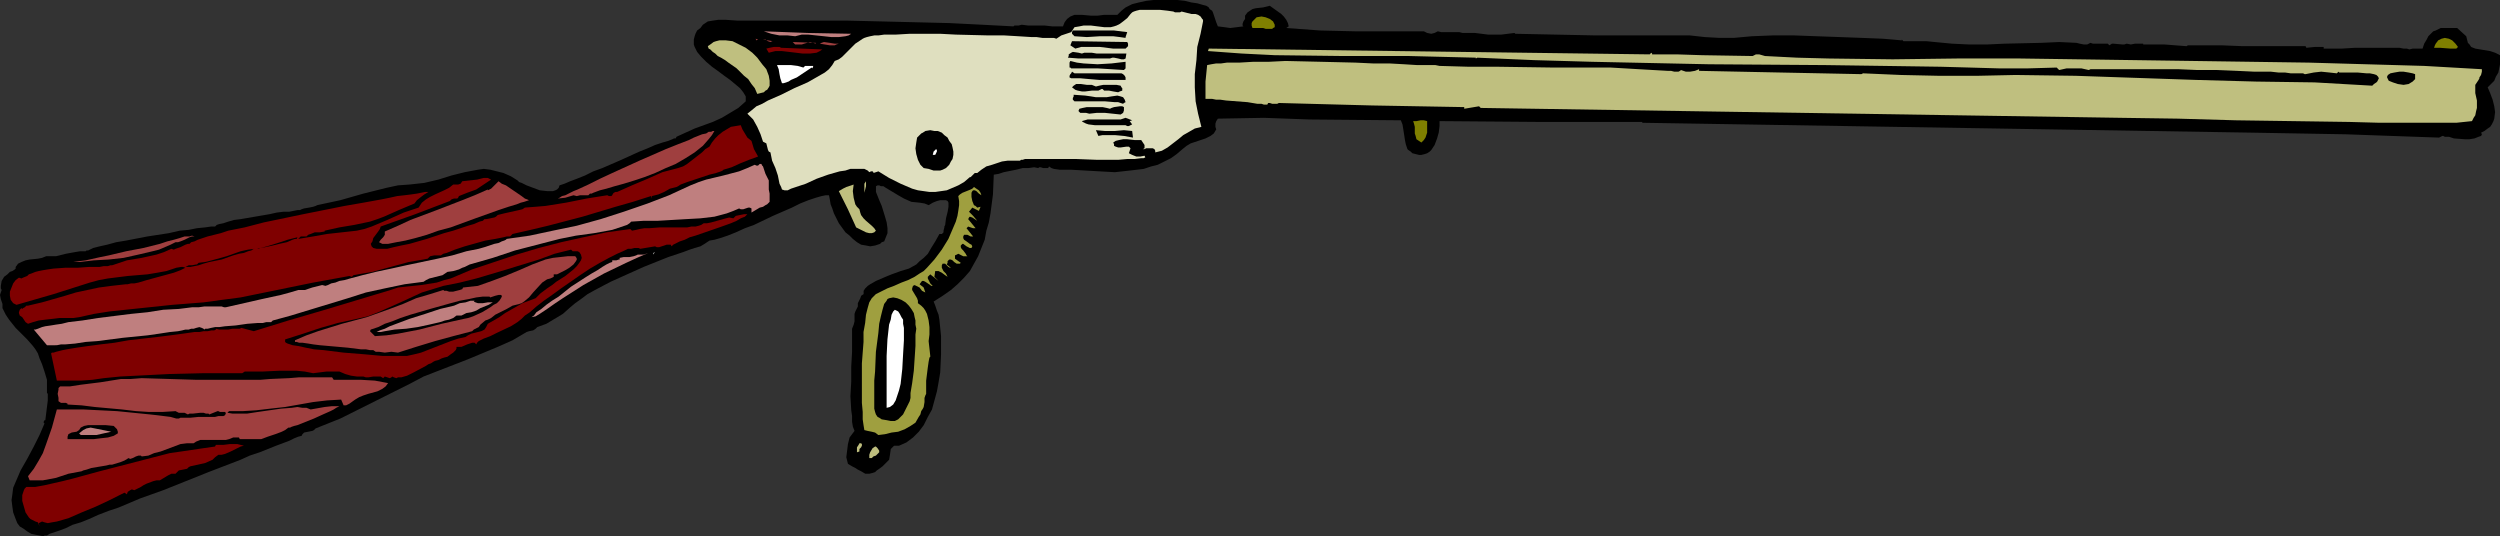 <?xml version="1.0" encoding="UTF-8" standalone="no"?>
<svg
   version="1.0"
   width="129.724mm"
   height="27.83mm"
   id="svg52"
   sodipodi:docname="Rifle 12.wmf"
   xmlns:inkscape="http://www.inkscape.org/namespaces/inkscape"
   xmlns:sodipodi="http://sodipodi.sourceforge.net/DTD/sodipodi-0.dtd"
   xmlns="http://www.w3.org/2000/svg"
   xmlns:svg="http://www.w3.org/2000/svg">
  <rect width="100%" height="100%" fill="#333333" stroke="none"/>
  <sodipodi:namedview
     id="namedview52"
     pagecolor="#ffffff"
     bordercolor="#000000"
     borderopacity="0.25"
     inkscape:showpageshadow="2"
     inkscape:pageopacity="0.0"
     inkscape:pagecheckerboard="0"
     inkscape:deskcolor="#d1d1d1"
     inkscape:document-units="mm" />
  <defs
     id="defs1">
    <pattern
       id="WMFhbasepattern"
       patternUnits="userSpaceOnUse"
       width="6"
       height="6"
       x="0"
       y="0" />
  </defs>
  <path
     style="fill:#000000;fill-opacity:1;fill-rule:evenodd;stroke:none"
     d="m 237.229,1.777 0.485,0.323 0.162,0.323 0.323,0.969 0.323,0.969 0.323,0.808 1.293,0.162 1.131,0.162 1.293,-0.162 1.293,-0.162 -0.162,-0.162 V 4.686 l 0.162,-0.485 0.323,-0.485 V 3.07 l 0.485,-0.646 0.485,-0.323 0.485,-0.323 0.646,-0.162 1.454,-0.162 1.293,-0.323 1.131,0.808 1.131,0.808 0.485,0.485 0.485,0.646 0.323,0.646 0.162,0.646 -0.485,0.323 6.626,0.485 6.787,0.162 h 13.574 l 0.323,0.162 0.323,0.162 0.808,0.162 0.646,-0.162 0.646,-0.323 0.646,0.162 h 0.646 1.131 1.293 0.485 l 0.646,0.162 h 2.424 l 2.586,0.323 h 2.586 l 1.293,-0.162 1.293,-0.162 0.162,0.162 7.918,0.162 7.918,0.162 h 7.757 7.918 2.747 l 2.909,0.323 2.909,0.162 h 2.747 l 1.778,-0.162 1.778,-0.162 4.04,-0.162 h 4.363 l 4.363,0.162 4.525,0.162 4.363,0.162 4.04,0.162 1.939,0.162 1.778,0.162 V 7.756 l 0.323,0.323 h 1.454 3.07 l 1.616,0.162 3.394,0.323 3.394,0.162 h 3.394 l 3.555,-0.162 7.11,-0.162 3.555,-0.162 3.394,0.162 0.646,0.162 0.808,0.162 h 0.646 l 0.323,-0.162 0.323,-0.162 0.485,0.162 h 0.485 0.97 0.97 0.485 l 0.323,0.323 0.485,-0.323 h 0.323 l 1.778,0.162 h 0.323 l 0.485,-0.162 0.808,0.162 0.808,-0.162 h 0.808 0.808 v 0.162 h 2.101 2.101 l 4.202,0.323 h 0.162 l 0.162,-0.162 h 6.626 l 4.04,0.162 h 4.04 1.939 3.394 1.293 1.778 l 0.162,0.323 1.616,-0.162 h 1.778 V 9.533 h 1.454 0.97 1.131 l 2.586,-0.162 h 2.747 5.01 0.97 l 0.808,0.162 h 0.646 l 0.485,0.162 0.646,-0.162 h 1.939 l 0.323,-0.969 0.485,-0.808 0.323,-0.646 0.485,-0.485 0.485,-0.485 0.485,-0.162 0.97,-0.485 h 0.97 0.97 0.808 0.485 l 1.778,1.616 0.162,0.646 0.162,0.646 0.323,0.323 0.323,0.485 0.808,0.323 0.97,0.162 1.939,0.323 0.97,0.323 0.97,0.485 v 0.808 0.969 l -0.162,0.808 -0.162,0.808 -0.485,0.808 -0.323,0.808 -0.646,0.646 -0.646,0.646 0.485,1.131 0.485,1.293 0.323,1.293 0.162,1.131 -0.162,1.293 -0.162,0.485 -0.323,0.646 -0.323,0.485 -0.485,0.323 -0.646,0.485 -0.646,0.323 0.162,0.323 -0.162,0.323 -0.485,0.162 -0.808,0.323 -0.97,0.162 h -0.97 l -2.101,-0.162 -0.97,-0.323 h -0.808 l -0.323,-0.162 h -0.162 l -0.646,0.323 -9.211,-0.323 -9.05,-0.323 -9.211,-0.162 -9.211,-0.162 -59.792,-0.969 -59.792,-0.969 v -0.162 h -19.877 l -19.877,-0.162 v 0.969 l -0.162,1.293 -0.323,1.131 -0.485,1.293 -0.646,0.969 -0.323,0.323 -0.485,0.323 -0.485,0.162 -0.646,0.162 h -0.485 l -0.646,-0.162 -0.646,-0.162 -0.323,-0.323 -0.485,-0.323 -0.162,-0.162 -0.323,-0.969 -0.162,-0.808 -0.323,-2.1 -0.162,-0.969 -0.323,-0.808 -17.938,-0.162 -8.888,-0.323 -9.05,0.162 -0.323,0.485 -0.162,0.485 v 0.646 l 0.162,0.485 -0.485,0.808 -0.646,0.485 -0.97,0.485 -0.97,0.323 -1.939,0.646 -0.808,0.485 -0.808,0.646 -1.131,0.969 -1.131,0.808 -1.293,0.646 -1.293,0.646 -1.293,0.323 -1.454,0.485 -2.747,0.323 -2.909,0.323 -2.909,-0.162 -5.656,-0.323 h -1.131 -1.131 l -1.131,-0.162 -0.485,-0.162 -0.485,-0.323 -0.162,0.323 h -0.323 -0.646 l -0.485,-0.162 h -0.323 l -0.162,0.162 -0.808,-0.162 -1.131,0.162 h -1.131 l -1.293,0.323 -2.424,0.485 -0.97,0.323 -0.97,0.162 -0.162,3.878 -0.485,3.716 -0.323,1.777 -0.485,1.616 -0.323,1.777 -0.646,1.616 -0.646,1.616 -0.808,1.454 -0.808,1.454 -1.131,1.293 -1.293,1.293 -1.293,1.131 -1.616,1.131 -1.778,1.131 0.323,0.808 0.323,0.969 0.323,0.808 0.162,0.969 0.162,1.616 0.162,1.616 v 1.777 1.777 l -0.162,3.555 -0.323,1.939 -0.323,1.777 -0.485,1.777 -0.485,1.777 -0.808,1.454 -0.808,1.616 -0.97,1.293 -1.131,1.131 -1.293,0.969 -1.454,0.646 h -0.646 -0.323 l -0.323,0.323 -0.323,0.323 -0.162,1.131 -0.162,0.969 -0.646,0.646 -0.646,0.646 -0.646,0.485 -0.485,0.323 -0.323,0.323 -0.485,0.162 -0.646,0.162 h -0.808 l -0.808,-0.485 -0.646,-0.323 -0.485,-0.323 -0.646,-0.323 -0.808,-0.485 -0.162,-0.646 -0.162,-0.646 0.162,-1.293 0.162,-1.293 0.323,-1.293 0.97,-1.293 -0.323,-0.808 -0.162,-0.969 v -1.131 l -0.162,-1.131 -0.162,-2.747 0.162,-2.908 v -2.908 l 0.162,-2.908 v -1.293 -1.293 -0.969 -0.969 l 0.323,-0.808 0.162,-0.646 v -1.454 l 0.162,-0.485 0.485,-0.969 v -0.646 l 0.485,-0.969 0.162,-0.485 0.485,-0.323 v -0.323 -0.323 l 0.323,-0.485 0.485,-0.485 0.485,-0.323 1.131,-0.646 1.131,-0.485 1.131,-0.485 0.808,-0.323 1.778,-0.646 1.616,-0.485 1.454,-0.808 0.646,-0.646 0.808,-0.646 0.808,-0.808 0.646,-1.131 0.808,-1.293 0.808,-1.454 h 0.485 l 0.162,-0.162 0.162,-0.162 v -0.323 l 0.162,-0.646 v -0.162 l 0.162,-0.323 0.162,-1.293 0.323,-1.293 0.162,-0.969 v -0.808 l -0.162,-0.323 -0.323,-0.162 h -0.162 -0.485 -0.485 l -0.646,0.162 -0.808,0.323 -0.808,0.485 -0.808,-0.323 -0.97,-0.162 -1.616,-0.162 -1.454,-0.646 -1.131,-0.646 -2.424,-1.454 -0.485,-0.323 h -0.485 l -0.323,-0.162 h -0.323 l -0.323,0.162 v 0.485 0.646 l 0.323,0.808 0.323,0.808 0.485,1.131 0.646,2.1 0.323,1.131 0.162,1.131 v 0.969 l -0.323,0.808 -0.323,0.808 -0.485,0.162 -0.323,0.323 -0.97,0.323 -0.97,0.162 -0.808,-0.162 -0.97,-0.162 -0.808,-0.485 -0.808,-0.646 -0.646,-0.646 -0.808,-0.646 -1.293,-1.777 -0.97,-1.939 -0.323,-0.969 -0.323,-0.808 -0.162,-0.969 -0.162,-0.808 h -0.323 -0.323 l -0.808,0.162 -1.131,0.323 -1.454,0.485 -1.616,0.646 -1.616,0.808 -3.717,1.616 -3.717,1.777 -1.778,0.646 -1.778,0.808 -1.616,0.646 -1.454,0.485 -1.131,0.323 -0.97,0.162 -0.97,0.646 -0.808,0.485 -1.131,0.323 -0.97,0.323 -1.293,0.485 -1.454,0.485 -1.454,0.485 -1.616,0.646 -3.232,1.293 -3.232,1.454 -3.232,1.454 -3.07,1.616 -1.454,0.808 -1.293,0.969 -1.131,0.808 -0.97,0.808 -1.454,1.293 -1.616,0.969 -1.616,0.969 -1.778,0.646 -0.162,0.162 -0.162,0.162 -0.485,0.323 -0.808,0.162 -0.485,0.162 -2.747,1.616 -2.909,1.293 -5.818,2.424 -5.818,2.262 -2.909,1.131 -2.747,1.454 -4.525,2.262 -4.525,2.262 -4.525,2.262 -2.424,0.969 -2.424,0.969 -0.323,0.323 -0.323,0.162 -0.808,0.162 -0.808,0.162 -0.323,0.323 -0.162,0.323 -0.646,0.162 -0.808,0.323 -0.97,0.485 -1.293,0.485 -1.293,0.485 -1.616,0.646 -1.616,0.646 -1.939,0.646 -1.778,0.808 -2.101,0.808 -4.202,1.616 -8.888,3.555 -4.525,1.616 -4.202,1.777 -1.939,0.646 -2.101,0.808 -1.778,0.808 -1.616,0.646 -1.616,0.485 -1.293,0.646 -1.293,0.485 -0.97,0.323 -0.97,0.323 -0.485,0.323 H 8.726 L 8.565,105.185 7.757,105.023 6.949,104.862 6.141,104.7 5.333,104.216 4.686,103.731 3.878,103.246 3.394,102.6 3.07,101.792 2.586,100.499 2.424,99.368 2.262,98.076 2.424,96.945 2.586,95.652 3.07,94.521 4.04,92.259 5.333,89.997 6.626,87.573 7.757,85.311 8.726,83.049 8.565,82.888 V 82.726 L 8.726,82.403 H 8.888 L 9.05,81.11 9.211,79.818 9.373,78.525 V 77.233 L 9.211,77.071 V 76.748 75.94 75.132 74.486 L 8.726,72.87 8.242,71.416 7.757,70.285 7.434,69.315 6.949,68.508 6.464,67.861 5.333,66.569 4.202,65.438 3.07,64.307 2.424,63.499 1.778,62.691 1.131,61.721 0.485,60.429 V 60.106 59.621 L 0.162,58.652 0,57.844 0.162,57.359 0.323,56.874 0.162,56.551 V 56.066 L 0.323,55.097 0.808,54.289 1.454,53.804 1.616,53.643 1.939,53.32 2.424,53.158 2.909,52.835 3.07,52.673 V 52.35 L 3.555,51.704 4.202,51.381 5.01,51.058 5.818,50.896 7.434,50.734 8.242,50.573 9.05,50.25 h 0.97 0.97 l 1.939,-0.485 1.778,-0.323 0.97,-0.162 h 1.131 l 0.162,-0.162 h 0.323 l 0.97,-0.485 1.293,-0.323 1.454,-0.323 1.778,-0.485 1.939,-0.323 4.202,-0.808 4.202,-0.646 2.101,-0.485 1.778,-0.162 1.616,-0.323 1.616,-0.162 1.131,-0.162 h 0.485 0.323 l 0.323,-0.323 0.485,-0.162 0.808,-0.162 0.97,-0.323 1.131,-0.323 1.293,-0.162 5.656,-0.969 1.454,-0.323 1.293,-0.162 h 1.131 l 0.808,-0.162 0.808,-0.162 h 0.485 l 0.323,-0.162 0.485,-0.162 0.97,-0.162 0.808,-0.162 0.485,-0.162 0.323,-0.162 2.262,-0.485 2.262,-0.485 4.525,-1.293 4.525,-1.131 2.262,-0.485 2.262,-0.162 1.454,-0.162 1.454,-0.162 2.747,-0.646 2.586,-0.808 2.586,-0.646 2.586,-0.485 1.131,-0.162 1.293,0.162 1.293,0.323 1.293,0.323 1.454,0.646 1.293,0.808 0.323,0.323 0.485,0.162 0.97,0.485 1.293,0.485 1.293,0.485 1.454,0.162 h 0.485 0.646 l 0.485,-0.162 0.323,-0.162 0.323,-0.323 0.162,-0.485 0.97,-0.323 1.131,-0.485 1.293,-0.485 1.616,-0.646 1.616,-0.808 1.778,-0.646 3.717,-1.616 3.555,-1.616 1.616,-0.646 1.454,-0.646 1.454,-0.485 1.131,-0.323 0.808,-0.323 0.323,-0.162 h 0.323 l 0.162,-0.323 1.778,-0.808 1.778,-0.808 1.778,-0.646 1.778,-0.646 1.778,-0.808 1.616,-0.969 1.616,-0.969 1.454,-1.293 V 19.389 18.904 l -0.485,-0.808 -0.646,-0.808 -0.97,-0.808 -0.97,-0.808 -1.131,-0.808 -1.293,-0.969 -1.131,-0.808 -1.131,-0.969 -0.97,-0.969 -0.808,-0.969 -0.485,-0.969 -0.162,-0.485 V 8.24 7.756 l 0.162,-0.646 0.162,-0.485 0.323,-0.646 0.646,-0.485 0.485,-0.646 0.97,-0.646 0.97,-0.162 1.131,-0.162 h 1.293 l 2.424,0.162 h 1.131 0.97 6.302 13.09 l 6.787,0.162 6.626,0.162 6.626,0.162 6.464,0.323 6.141,0.323 0.162,-0.162 h 0.323 0.485 l 0.646,-0.162 1.293,0.162 h 3.232 l 1.454,0.162 h 0.646 0.646 0.808 l 0.323,-0.808 0.485,-0.646 0.646,-0.485 0.808,-0.323 h 0.646 0.808 l 1.778,0.162 h 1.293 l 1.293,-0.162 h 1.293 1.293 l 0.808,-0.808 0.808,-0.646 1.293,-0.646 1.293,-0.323 1.454,-0.323 L 226.24,0 h 3.07 1.616 l 1.454,0.162 1.293,0.323 1.131,0.162 1.131,0.323 0.646,0.162 0.485,0.323 z"
     id="path1" />
  <path
     style="fill:#dfdfbf;fill-opacity:1;fill-rule:evenodd;stroke:none"
     d="m 230.765,2.424 h 0.646 l 0.323,-0.162 1.939,0.485 h 0.485 0.323 l 0.485,0.162 0.485,0.323 0.323,0.485 0.162,0.162 v 0.323 l -0.485,2.424 -0.646,2.585 -0.162,2.585 -0.323,2.747 v 2.585 l 0.162,2.747 0.485,2.424 0.646,2.585 -1.293,0.323 -1.131,0.646 -1.131,0.646 -0.97,0.808 -2.101,1.616 -1.131,0.646 -1.293,0.323 v -0.323 l -0.162,-0.323 -0.323,-0.162 h -0.323 -0.97 l -0.323,0.162 h -0.323 l 0.323,-0.162 v -0.162 -0.485 l -0.323,-0.485 -0.323,-0.485 h -0.485 -0.808 l -1.454,-0.162 h -0.808 l -0.808,0.162 -0.646,0.162 -0.485,0.323 0.162,0.323 v 0.323 l 0.323,0.162 0.485,0.162 h 0.485 l 1.131,-0.162 h 0.485 l 0.323,0.323 -0.323,0.969 0.646,0.323 0.808,0.323 h 0.808 l 0.808,-0.162 0.162,0.323 -0.323,0.162 h -0.485 l -1.293,0.162 h -1.454 l -1.778,0.162 h -4.04 l -4.202,-0.162 h -4.04 -4.848 -1.131 l -0.485,0.162 h -0.323 l -0.162,0.162 h -0.162 -2.262 l -1.131,0.162 -0.97,0.323 -0.97,0.323 -1.131,0.323 -0.97,0.646 -0.808,0.646 h -0.162 -0.323 l -0.646,0.646 -0.162,0.162 h -0.162 l -1.131,0.969 -1.131,0.646 -1.131,0.485 -1.131,0.485 -1.131,0.162 -1.131,0.162 h -1.131 l -1.131,-0.162 -1.131,-0.162 -1.131,-0.323 -2.262,-0.969 -2.262,-1.131 -2.101,-1.293 -0.97,0.323 v -0.162 l -0.162,-0.162 h -0.323 l -0.323,0.162 -0.162,-0.162 -0.162,-0.162 -0.646,-0.323 h -0.808 -0.97 -0.97 l -0.97,0.323 -1.131,0.162 -2.262,0.646 -2.262,0.808 -2.101,0.969 -1.939,0.646 -0.97,0.323 -0.646,0.323 h -0.323 -0.323 l -0.485,-0.162 -0.162,-0.485 -0.323,-0.646 -0.162,-0.808 -0.162,-0.808 -0.485,-1.454 -0.646,-1.454 -0.323,-1.616 -0.323,-0.162 -0.162,-0.323 -0.162,-0.646 -0.162,-0.646 -0.323,-0.162 -0.323,-0.162 -0.485,-1.454 -0.646,-1.454 -0.808,-1.454 -0.485,-0.485 -0.646,-0.646 0.808,-0.646 0.97,-0.808 1.131,-0.485 1.131,-0.646 2.586,-1.131 1.293,-0.646 1.293,-0.646 2.586,-1.131 1.131,-0.646 1.131,-0.646 1.131,-0.646 0.808,-0.646 0.646,-0.808 0.485,-0.808 0.808,-0.323 0.646,-0.485 1.293,-1.293 1.293,-1.293 1.454,-0.969 0.323,-0.162 0.485,-0.162 0.646,-0.162 0.808,-0.162 h 0.808 l 1.131,-0.162 h 0.97 1.293 l 2.747,-0.162 h 5.979 l 3.07,0.162 6.464,0.162 h 3.07 l 2.747,0.162 2.586,0.162 h 0.97 l 1.131,0.162 h 0.808 0.808 0.646 l 0.485,0.162 0.485,-0.323 0.485,-0.323 0.97,-0.323 0.97,-0.323 0.323,-0.485 0.323,-0.485 0.97,-0.162 0.808,-0.162 h 1.454 l 1.293,0.162 1.293,0.162 h 1.293 l 0.646,-0.162 0.485,-0.162 0.646,-0.323 0.646,-0.485 0.808,-0.646 0.646,-0.808 0.323,-0.323 0.323,-0.162 0.485,-0.162 0.646,-0.162 h 1.293 1.454 1.293 l 1.454,0.162 1.131,0.162 0.323,0.162 z"
     id="path2" />
  <path
     style="fill:#7f7f00;fill-opacity:1;fill-rule:evenodd;stroke:none"
     d="m 245.632,5.494 -0.162,-0.485 V 4.524 l 0.162,-0.323 0.323,-0.323 0.485,-0.485 0.97,-0.162 0.808,0.162 0.808,0.323 0.646,0.485 0.162,0.323 0.162,0.323 v 0.485 l -0.323,0.162 -0.162,0.162 h -0.485 -0.808 l -0.485,-0.162 h -0.323 z"
     id="path3" />
  <path
     style="fill:#000000;fill-opacity:1;fill-rule:evenodd;stroke:none"
     d="m 221.069,6.301 -0.323,0.969 v 0.162 l -1.131,-0.162 -1.293,-0.162 h -2.586 l -2.586,0.162 -2.424,-0.162 -0.162,-0.162 -0.323,-0.323 V 6.301 l 0.162,-0.323 h 2.747 5.333 l 1.293,0.162 z"
     id="path4" />
  <path
     style="fill:#bf7f7f;fill-opacity:1;fill-rule:evenodd;stroke:none"
     d="m 166.933,6.625 -0.485,0.323 -0.646,0.162 -1.293,0.162 h -1.454 l -1.454,-0.162 -3.07,-0.323 h -1.293 l -1.293,0.323 -1.454,-0.162 h -1.616 l -1.616,-0.323 -1.454,-0.485 8.565,0.323 z"
     id="path5" />
  <path
     style="fill:#7f7f00;fill-opacity:1;fill-rule:evenodd;stroke:none"
     d="m 482.052,9.21 -0.323,0.323 h -1.131 l -2.101,-0.162 h -1.131 l 0.162,-0.485 0.162,-0.323 0.485,-0.646 0.646,-0.323 0.646,-0.162 0.808,0.162 0.646,0.323 0.646,0.646 z"
     id="path6" />
  <path
     style="fill:#9f3f3f;fill-opacity:1;fill-rule:evenodd;stroke:none"
     d="m 148.349,7.917 -0.162,-0.323 0.485,0.162 z"
     id="path7" />
  <path
     style="fill:#bfbf7f;fill-opacity:1;fill-rule:evenodd;stroke:none"
     d="m 148.51,18.419 -0.485,-1.131 -0.646,-0.808 -0.646,-0.969 -0.808,-0.646 -1.454,-1.454 -1.616,-1.131 -0.646,-0.485 -0.808,-0.485 -0.646,-0.323 -0.485,-0.485 -0.485,-0.323 -0.485,-0.485 -0.323,-0.162 -0.162,-0.485 0.485,-0.323 0.646,-0.485 0.485,-0.162 0.646,-0.162 h 1.293 l 1.293,0.162 1.293,0.646 1.293,0.646 1.293,0.969 0.97,0.969 0.97,1.293 0.808,0.969 0.485,1.293 0.162,0.969 v 0.485 0.485 l -0.162,0.323 -0.323,0.485 -0.323,0.162 -0.323,0.323 -0.646,0.162 z"
     id="path8" />
  <path
     style="fill:#9f3f3f;fill-opacity:1;fill-rule:evenodd;stroke:none"
     d="m 151.581,8.079 h -0.162 l -0.323,0.162 -0.485,-0.162 -0.485,-0.323 h -0.485 z"
     id="path9" />
  <path
     style="fill:#000000;fill-opacity:1;fill-rule:evenodd;stroke:none"
     d="m 221.069,8.24 0.162,0.323 v 0.485 l -0.485,0.485 h -2.424 l -2.586,-0.323 h -2.424 -1.293 l -1.131,0.323 -0.485,-0.323 -0.485,-0.323 0.323,-0.808 z"
     id="path10" />
  <path
     style="fill:#9f3f3f;fill-opacity:1;fill-rule:evenodd;stroke:none"
     d="m 159.984,8.563 -0.485,-0.162 -0.646,-0.162 -1.131,0.323 -0.485,0.162 h -0.646 -0.646 l -0.485,-0.485 4.525,0.162 z"
     id="path11" />
  <path
     style="fill:#9f3f3f;fill-opacity:1;fill-rule:evenodd;stroke:none"
     d="m 164.509,8.563 -0.485,0.162 -0.323,0.162 h -0.97 l -0.97,-0.162 -0.97,-0.162 0.323,-0.162 0.485,-0.162 1.131,0.162 0.97,0.162 z"
     id="path12" />
  <path
     style="fill:#7f0000;fill-opacity:1;fill-rule:evenodd;stroke:none"
     d="m 161.277,9.694 -0.485,0.323 -0.646,0.323 -1.293,0.162 h -1.454 l -1.293,-0.162 -2.747,-0.323 h -1.293 l -1.293,0.323 -0.485,-0.808 0.646,-0.162 0.808,-0.162 h 0.808 0.323 l 0.323,0.162 z"
     id="path13" />
  <path
     style="fill:#bfbf7f;fill-opacity:1;fill-rule:evenodd;stroke:none"
     d="m 323.523,10.664 0.162,-0.162 0.162,-0.162 0.162,0.162 v 0.162 h 4.848 l 5.01,0.162 9.858,0.162 0.323,-0.162 0.323,-0.162 h 0.646 l 1.131,0.323 6.302,0.323 6.141,0.162 12.605,0.162 12.605,-0.162 h 12.443 l 22.624,0.323 22.624,0.323 11.312,0.162 11.312,0.323 11.312,0.323 11.312,0.646 v 0.485 l -0.162,0.646 -0.323,0.485 v 0.162 l -0.162,0.323 -0.323,0.485 -0.323,0.485 v 0.808 0.808 l 0.323,1.454 v 1.454 l -0.162,0.646 -0.162,0.808 -0.323,0.485 -0.323,0.646 -3.07,0.323 h -2.909 -6.141 -5.979 l -5.979,-0.162 -22.301,-0.323 -11.312,-0.323 -11.15,-0.162 -125.563,-1.939 -0.323,-0.323 -2.909,0.485 v -0.323 l -9.05,-0.162 -9.05,-0.162 -18.261,-0.485 -0.323,0.162 h -0.323 -0.646 l -0.485,-0.162 h -0.323 l -0.162,0.323 h -0.323 -0.323 l -0.485,-0.162 h -0.808 l -0.97,-0.162 -0.97,-0.162 -2.101,-0.162 -2.101,-0.162 -1.131,-0.162 h -0.808 l -0.808,-0.162 h -0.646 -0.485 -0.162 V 15.996 l 0.323,-3.231 0.808,-0.162 0.97,-0.162 h 0.97 l 1.131,-0.162 h 2.424 l 2.747,-0.162 h 3.07 l 3.232,-0.162 6.949,0.162 6.787,0.162 3.394,0.162 h 3.232 l 2.909,0.162 2.586,0.162 h 2.424 1.131 l 0.808,0.162 5.656,0.162 h 5.656 l 11.15,0.162 h 11.15 l 5.494,0.323 5.656,0.323 h 0.646 l 0.646,0.162 h 0.808 l 0.323,-0.162 0.162,-0.162 0.97,0.323 h 0.808 l 0.97,-0.162 0.808,-0.323 v 0.323 l 7.918,0.162 7.918,0.162 8.08,0.162 7.918,0.162 0.323,-0.162 3.717,0.162 3.717,0.162 7.434,0.162 h 7.595 l 7.434,-0.162 11.797,0.162 23.594,0.808 11.797,0.323 11.474,0.162 5.656,0.323 5.656,0.323 0.323,-0.323 0.485,-0.323 0.162,-0.162 0.162,-0.323 0.162,-0.323 -0.162,-0.323 -0.323,-0.323 -0.485,-0.162 -0.808,-0.162 h -0.646 l -1.778,-0.162 h -2.586 -0.485 -0.485 l -0.162,-0.162 -0.323,0.323 -1.454,-0.162 -1.616,-0.162 -1.454,0.162 -0.808,0.162 -0.808,0.162 h -0.162 l -0.323,-0.162 h -0.646 -0.808 -0.97 l -1.131,-0.162 h -1.293 l -1.454,-0.162 h -1.454 -1.778 l -3.394,-0.162 -3.878,-0.162 h -3.878 l -3.717,-0.162 h -3.878 -3.394 -9.05 -0.646 -0.323 l -0.323,0.162 -1.454,-0.323 h -1.454 -1.454 l -1.454,0.323 -0.485,-0.485 -5.656,0.162 h -5.656 l -5.656,-0.162 -5.818,-0.162 -11.15,-0.162 -11.474,-0.162 -22.786,-0.162 -22.947,-0.485 -11.312,-0.323 -11.15,-0.485 -0.323,0.162 v -0.162 l -6.626,-0.162 -6.464,-0.162 H 263.246 l -13.251,-0.162 -6.464,-0.323 -6.626,-0.485 0.162,-0.485 z"
     id="path14" />
  <path
     style="fill:#000000;fill-opacity:1;fill-rule:evenodd;stroke:none"
     d="m 213.15,10.341 v 0 h 0.323 0.646 l 0.97,0.162 h 5.818 l -0.162,0.969 -0.323,0.162 h -0.485 l -0.646,-0.162 -0.808,-0.162 h -0.323 l -0.485,0.162 h -1.939 -4.202 l -2.101,-0.162 0.162,-0.323 v -0.323 l 0.485,-0.323 0.323,-0.162 1.131,0.162 0.646,0.162 0.485,-0.162 z"
     id="path15" />
  <path
     style="fill:#000000;fill-opacity:1;fill-rule:evenodd;stroke:none"
     d="m 220.745,12.118 v 0.323 0.969 l -0.323,0.323 -2.586,-0.162 -2.586,-0.162 h -5.171 l -0.162,-0.162 h -0.162 v -0.485 -0.485 l 0.162,-0.323 1.293,0.323 1.293,0.162 2.747,0.162 2.747,-0.162 z"
     id="path16" />
  <path
     style="fill:#ffffff;fill-opacity:1;fill-rule:evenodd;stroke:none"
     d="m 157.56,13.249 0.323,-0.323 h 0.646 0.485 0.485 l -0.162,0.485 -0.162,-0.162 -0.97,0.646 -0.97,0.646 -0.97,0.646 -1.131,0.485 -0.485,0.323 -0.485,0.162 -0.485,0.162 h -0.323 l -0.323,-0.969 -0.162,-0.808 -0.162,-0.969 -0.323,-0.808 h 1.293 1.454 l 1.293,0.162 z"
     id="path17" />
  <path
     style="fill:#000000;fill-opacity:1;fill-rule:evenodd;stroke:none"
     d="m 213.473,14.38 h 1.616 1.616 1.616 1.616 l 0.323,0.162 0.323,0.323 0.162,0.323 v 0.485 h -0.162 -3.07 -1.939 l -1.939,-0.162 -1.778,-0.162 h -0.646 -0.808 -0.323 l -0.323,-0.162 v -0.323 l 0.162,-0.323 0.162,-0.162 0.162,-0.323 0.485,0.323 h 0.323 0.808 0.808 0.485 z"
     id="path18" />
  <path
     style="fill:#000000;fill-opacity:1;fill-rule:evenodd;stroke:none"
     d="m 473.649,14.542 v 0.485 0.485 l -0.323,0.323 -0.162,0.162 -0.808,0.485 -0.97,0.162 -1.131,-0.162 -0.97,-0.323 -0.808,-0.323 -0.162,-0.323 -0.162,-0.323 v -0.162 l 0.162,-0.323 0.485,-0.323 0.808,-0.162 0.97,-0.162 h 0.808 l 0.97,0.162 0.808,0.162 z"
     id="path19" />
  <path
     style="fill:#000000;fill-opacity:1;fill-rule:evenodd;stroke:none"
     d="m 214.928,16.965 0.646,-0.162 0.808,-0.162 h 0.808 0.97 0.808 l 0.808,0.162 0.162,0.323 0.162,0.162 v 0.162 0.323 l -0.485,0.162 -0.323,0.162 -0.97,-0.162 -0.808,-0.162 h -0.97 l -0.323,-0.323 h -0.162 l -0.323,0.162 -0.323,0.162 h -1.293 l -1.293,0.162 h -0.646 l -0.808,-0.162 -0.485,-0.162 -0.646,-0.485 0.323,-0.323 0.485,-0.323 h 0.485 0.485 l 1.131,0.162 h 0.485 0.485 z"
     id="path20" />
  <path
     style="fill:#000000;fill-opacity:1;fill-rule:evenodd;stroke:none"
     d="m 219.129,18.743 0.646,0.162 0.485,0.162 0.323,0.485 0.162,0.485 -0.323,0.162 -0.162,0.162 -0.97,-0.323 h -0.323 -0.323 l -1.939,-0.162 h -5.979 l -0.323,-0.323 v -0.323 l 0.162,-0.323 v -0.323 l 2.262,0.162 1.131,0.162 0.97,0.162 h 2.101 l 0.97,-0.162 z"
     id="path21" />
  <path
     style="fill:#000000;fill-opacity:1;fill-rule:evenodd;stroke:none"
     d="m 220.261,22.136 -0.485,0.323 -3.07,-0.323 h -1.616 l -1.454,0.162 -0.646,-0.162 h -0.485 -0.646 l -0.162,-0.162 -0.162,-0.162 v -0.162 l 0.162,-0.323 0.646,-0.162 0.808,-0.162 h 0.97 2.101 l 0.808,0.162 0.646,0.162 0.323,-0.162 0.485,-0.162 1.131,-0.162 h 0.485 l 0.323,0.162 v 0.485 0.162 z"
     id="path22" />
  <path
     style="fill:#000000;fill-opacity:1;fill-rule:evenodd;stroke:none"
     d="m 222.038,23.59 -0.485,0.162 0.485,0.646 -0.646,0.323 h -0.323 l -0.323,-0.162 h -0.323 -0.323 -1.131 -1.293 -1.616 -1.293 l -1.293,-0.162 -0.485,-0.162 -0.323,-0.162 -0.323,-0.162 -0.162,-0.162 1.131,-0.323 h 0.97 2.262 2.101 1.131 l 0.97,-0.323 z"
     id="path23" />
  <path
     style="fill:#7f7f00;fill-opacity:1;fill-rule:evenodd;stroke:none"
     d="m 278.76,27.952 -0.485,-0.323 -0.485,-0.323 -0.162,-0.646 -0.162,-0.485 v -0.646 -0.646 l -0.162,-0.646 -0.162,-0.485 h 0.646 l 0.808,-0.162 h 0.646 l 0.646,0.162 v 1.293 0.969 l -0.323,0.969 -0.323,0.485 z"
     id="path24" />
  <path
     style="fill:#7f0000;fill-opacity:1;fill-rule:evenodd;stroke:none"
     d="m 147.379,27.629 0.485,1.616 0.808,1.454 -1.778,0.646 -1.616,0.646 -1.778,0.808 -1.616,0.485 -0.162,0.162 -0.323,0.162 -0.485,0.162 -0.485,0.162 -1.293,0.323 -1.454,0.485 -1.454,0.485 -1.454,0.485 -1.293,0.485 -0.485,0.323 -0.323,0.162 -1.293,0.323 -1.131,0.646 -1.131,0.485 -1.293,0.323 v 0.485 l -0.162,-0.485 -3.555,1.131 -3.394,0.969 -6.464,1.939 -6.787,1.777 -3.394,0.808 -3.555,0.808 -0.485,0.485 h -0.646 l -0.646,0.162 -0.808,0.162 -0.808,0.162 -1.939,0.323 -4.04,1.131 -1.939,0.646 -0.808,0.323 -0.808,0.323 -0.646,0.162 -0.485,0.323 h -1.293 l -0.808,0.162 -0.485,0.485 -1.778,0.323 -1.939,0.323 -7.11,1.939 -1.939,0.323 -1.778,0.323 -0.323,0.323 -0.485,-0.162 -7.11,1.293 -7.11,1.454 -7.11,1.454 -3.717,0.485 -3.555,0.485 -6.141,0.485 -6.141,0.646 -6.141,0.646 -3.07,0.485 -2.909,0.646 -1.131,0.162 H 13.09 11.635 L 10.342,62.529 8.888,62.691 7.595,62.852 6.464,63.176 5.494,63.499 5.01,63.176 4.363,62.206 3.878,61.883 3.717,61.398 v -0.162 l 0.162,-0.485 0.323,-0.323 0.162,0.162 0.162,-0.162 0.323,-0.162 0.323,-0.323 h 0.323 l 2.747,-0.646 2.262,-0.646 2.262,-0.646 2.101,-0.646 2.262,-0.485 2.262,-0.485 2.424,-0.323 1.454,-0.162 1.454,-0.162 h 0.323 l 0.646,-0.162 h 0.646 l 0.808,-0.162 1.616,-0.485 1.778,-0.485 1.778,-0.485 1.778,-0.485 1.293,-0.485 0.646,-0.323 0.323,-0.162 -0.485,-0.162 h -0.323 l -0.97,0.162 -0.97,0.323 -0.97,0.323 -1.778,0.323 -1.939,0.323 -3.878,0.323 -3.878,0.485 -1.778,0.323 -1.778,0.485 -7.11,2.262 L 3.232,59.783 2.909,59.621 2.586,59.459 2.101,58.813 1.939,58.005 V 57.197 L 2.262,56.389 2.586,55.582 3.07,54.935 3.717,54.451 4.202,54.612 4.525,54.451 5.333,54.127 5.656,53.804 6.141,53.643 6.949,53.32 7.595,53.158 8.403,52.996 9.373,52.835 10.504,52.673 12.766,52.512 h 2.424 l 2.262,-0.162 h 1.131 0.97 l 0.808,-0.162 h 0.808 l 0.485,-0.162 h 0.323 l 1.454,-0.485 1.454,-0.485 2.909,-0.485 2.909,-0.646 1.454,-0.485 1.454,-0.646 0.485,0.162 0.323,-0.162 0.97,-0.323 0.97,-0.485 0.485,-0.162 h 0.323 l 0.323,-0.323 0.646,-0.162 0.646,-0.323 0.97,-0.323 0.97,-0.323 1.293,-0.323 1.293,-0.323 1.454,-0.485 1.616,-0.323 1.616,-0.323 3.717,-0.969 3.878,-0.808 3.878,-0.808 8.08,-1.616 3.717,-0.646 1.778,-0.323 1.778,-0.323 1.616,-0.323 1.454,-0.323 1.454,-0.162 1.293,-0.162 1.131,-0.162 0.808,-0.162 0.808,-0.162 h 0.646 l -0.808,0.485 -0.646,0.485 -0.808,0.646 -0.485,0.646 -3.07,1.293 -2.909,1.293 -1.293,0.485 -1.454,0.485 -3.07,0.646 -2.909,0.485 -2.909,0.646 v 0.162 l -0.97,0.162 H 61.731 l -0.808,0.323 -0.485,0.162 -0.323,0.323 h -1.131 l -0.485,0.485 2.909,-0.485 2.747,-0.485 2.909,-0.323 2.909,-0.323 1.454,-0.323 1.454,-0.485 3.07,-1.293 3.232,-1.454 1.454,-0.485 1.454,-0.485 0.646,-0.969 0.808,-0.646 0.808,-0.485 0.97,-0.485 1.778,-0.808 0.97,-0.485 0.808,-0.646 h 0.485 0.485 l 0.485,-0.162 0.323,-0.485 1.454,-0.162 1.454,-0.162 1.293,-0.323 h 0.808 l 0.646,0.323 -1.454,0.969 -1.454,0.969 -1.778,0.646 -1.616,0.646 -0.162,0.323 -0.162,0.162 H 89.041 l -0.485,0.162 -0.162,0.162 -0.162,0.162 -6.787,2.585 -6.787,2.424 -0.162,0.485 -0.323,0.485 -0.97,1.293 -0.162,0.646 -0.323,0.485 0.162,0.485 0.162,0.162 0.162,0.162 0.646,0.162 h 0.97 1.131 l 1.293,-0.323 1.454,-0.323 1.616,-0.323 3.394,-0.969 3.394,-1.131 1.778,-0.485 1.454,-0.485 1.454,-0.485 1.131,-0.323 1.131,-0.485 0.646,-0.162 0.323,-0.323 h 0.323 l 0.808,-0.162 0.808,-0.162 0.323,-0.162 0.323,-0.323 1.293,-0.323 1.454,-0.323 1.454,-0.323 0.646,-0.162 0.485,-0.323 2.101,-0.162 1.939,-0.162 4.04,-0.646 4.04,-0.808 4.04,-0.646 0.323,0.162 h 0.162 0.323 l 0.162,-0.162 0.162,-0.323 0.162,-0.162 0.323,-0.162 h 0.323 l 2.909,-1.293 3.07,-1.293 2.909,-1.293 3.07,-0.808 0.97,-0.323 0.808,-0.485 1.454,-1.131 1.454,-1.131 0.646,-0.646 0.808,-0.485 0.485,-0.808 0.646,-0.808 0.646,-0.646 0.808,-0.646 0.808,-0.485 0.808,-0.485 0.97,-0.162 0.97,-0.162 0.323,0.808 0.485,0.808 0.485,0.808 z"
     id="path25" />
  <path
     style="fill:#000000;fill-opacity:1;fill-rule:evenodd;stroke:none"
     d="m 222.038,25.69 0.162,1.293 -1.778,-0.323 -1.778,-0.162 h -1.616 -0.808 l -0.808,0.162 -0.485,-1.131 1.778,0.162 h 1.939 l 1.778,-0.162 z"
     id="path26" />
  <path
     style="fill:#000000;fill-opacity:1;fill-rule:evenodd;stroke:none"
     d="m 181.153,32.961 -0.646,-0.646 -0.485,-0.969 -0.323,-1.131 -0.162,-1.131 0.162,-1.131 0.162,-0.969 0.323,-0.323 0.485,-0.485 0.323,-0.162 0.485,-0.323 0.97,-0.162 0.808,0.162 h 0.646 l 0.808,0.323 0.485,0.485 0.646,0.485 0.323,0.646 0.485,0.646 0.162,0.646 0.162,0.808 v 0.646 l -0.162,0.808 -0.323,0.485 -0.323,0.646 -0.646,0.646 -0.646,0.323 -0.485,0.162 h -0.485 -0.808 l -0.97,-0.323 z"
     id="path27" />
  <path
     style="fill:#9f3f3f;fill-opacity:1;fill-rule:evenodd;stroke:none"
     d="m 140.107,25.69 -0.485,0.808 -0.646,0.808 -1.131,1.293 -1.616,1.293 -1.778,1.131 -1.939,1.131 -1.939,0.808 -2.101,0.969 -2.101,0.808 -1.939,0.646 -2.101,0.646 -1.778,0.485 -1.616,0.485 -1.293,0.323 -1.293,0.485 -0.323,0.162 h -0.323 l -0.323,0.323 h -0.162 -0.646 -0.808 l -0.646,0.162 -0.646,-0.162 -1.616,0.485 -1.454,0.162 0.323,-0.162 0.485,-0.323 0.646,-0.162 0.646,-0.323 0.97,-0.485 0.808,-0.323 2.101,-0.969 2.262,-1.131 2.424,-1.131 5.333,-2.424 2.586,-1.131 2.586,-1.131 2.424,-0.969 2.101,-0.808 0.97,-0.485 0.808,-0.323 0.808,-0.323 0.808,-0.162 0.485,-0.323 h 0.485 l 0.323,-0.162 z"
     id="path28" />
  <path
     style="fill:#ffffff;fill-opacity:1;fill-rule:evenodd;stroke:none"
     d="m 183.416,30.376 h -0.485 l 0.162,-0.646 0.485,-0.485 0.162,0.162 v 0.323 z"
     id="path29" />
  <path
     style="fill:#bf7f7f;fill-opacity:1;fill-rule:evenodd;stroke:none"
     d="m 150.773,35.385 v 1.777 l 0.162,0.808 v 0.485 0.485 0.323 0.323 l -0.323,0.323 -0.162,0.162 -0.323,0.162 -0.485,0.323 -0.646,0.162 -0.808,0.485 -0.808,0.485 v -0.323 -0.162 -0.323 l -0.323,-0.162 h -0.323 l -0.485,0.162 -0.485,0.162 h -0.485 l -0.323,-0.162 -1.131,0.485 -1.293,0.485 -2.424,0.646 -2.747,0.323 -2.909,0.162 -2.747,0.162 -2.747,0.162 h -2.747 l -2.424,0.162 -0.323,0.323 -0.485,0.323 -1.454,0.485 -1.454,0.485 -1.778,0.323 -1.778,0.323 -3.555,0.485 -1.616,0.323 -1.616,0.323 -4.363,1.131 -4.363,1.131 -4.363,1.454 -4.525,1.293 -0.97,0.485 -0.485,0.162 -0.646,0.323 -1.131,0.323 -1.131,0.162 -0.485,0.323 -0.485,0.323 -1.293,0.323 -1.293,0.323 -0.646,0.323 -0.485,0.323 -3.717,0.485 -3.878,0.808 -3.717,0.808 -3.555,1.131 -3.717,1.131 -3.717,1.131 -3.717,1.131 -3.555,0.969 -0.323,0.323 h -0.323 -0.646 l -0.646,0.162 h -0.97 l -2.101,0.162 -2.262,0.323 -2.101,0.162 -1.131,0.162 h -0.808 l -0.808,0.162 -0.646,0.162 h -0.485 l -0.162,0.162 -0.162,-0.162 -0.323,-0.162 -0.485,-0.162 -0.646,0.162 -0.485,0.162 h -0.162 -0.323 l -0.485,0.162 h -0.646 l -0.646,0.162 -0.808,0.162 -1.616,0.162 -2.101,0.323 -2.262,0.323 -4.848,0.485 -5.01,0.646 -2.262,0.162 -2.101,0.323 -1.939,0.162 h -0.808 l -0.808,0.162 H 10.504 10.019 9.534 9.211 L 6.626,64.63 h 0.323 l 0.485,-0.162 0.808,-0.323 0.646,-0.162 1.131,-0.162 0.97,-0.162 1.131,-0.162 1.293,-0.323 2.747,-0.323 3.07,-0.485 6.464,-0.808 3.232,-0.323 3.07,-0.485 3.07,-0.162 2.586,-0.323 h 1.293 l 1.131,-0.162 h 0.97 1.778 0.646 l 0.485,0.162 h 0.323 l 3.555,-0.808 3.555,-0.808 3.717,-0.808 1.778,-0.485 1.616,-0.485 h 0.646 0.646 l 1.454,-0.485 1.293,-0.323 0.646,-0.162 0.646,0.162 0.485,-0.162 0.646,-0.323 0.808,-0.162 0.808,-0.323 0.97,-0.162 1.131,-0.323 2.424,-0.646 2.586,-0.646 3.07,-0.646 2.909,-0.646 6.141,-1.293 2.909,-0.646 2.747,-0.808 2.424,-0.485 1.131,-0.323 0.97,-0.323 0.97,-0.323 0.808,-0.162 0.646,-0.323 0.485,-0.162 0.323,-0.162 0.162,-0.162 4.525,-0.646 4.525,-0.969 4.686,-0.969 4.686,-1.293 4.525,-1.454 4.686,-1.616 4.202,-1.616 4.202,-1.939 1.616,-0.646 1.454,-0.485 3.394,-0.808 3.07,-0.808 1.616,-0.646 1.454,-0.646 0.323,0.162 h 0.323 l 0.323,-0.323 h 0.323 l 0.162,0.323 0.162,0.162 0.485,1.454 0.323,0.646 z"
     id="path30" />
  <path
     style="fill:#9f3f3f;fill-opacity:1;fill-rule:evenodd;stroke:none"
     d="m 103.747,39.263 -0.485,0.162 -0.485,0.162 -0.646,0.162 -0.808,0.323 -1.616,0.485 -1.939,0.646 -2.262,0.808 -2.262,0.808 -4.848,1.777 -2.424,0.646 -2.262,0.808 -2.262,0.646 -1.939,0.485 -1.778,0.323 -0.808,0.162 -0.808,0.162 h -1.131 l -0.323,-0.162 -0.323,-0.162 0.323,-0.485 0.485,-0.485 0.323,-0.485 v -0.646 l 2.586,-1.131 2.424,-1.131 5.171,-1.939 5.01,-1.939 2.424,-0.969 2.586,-1.131 v 0.162 l 0.646,-0.323 0.485,-0.485 0.97,-0.969 0.646,0.485 0.808,0.323 3.07,2.1 0.646,0.485 z"
     id="path31" />
  <path
     style="fill:#bfbf7f;fill-opacity:1;fill-rule:evenodd;stroke:none"
     d="M 169.518,37.808 V 37.162 37.001 36.031 l 0.323,-0.485 v 0.485 0.485 l -0.162,0.646 z"
     id="path32" />
  <path
     style="fill:#bfbf7f;fill-opacity:1;fill-rule:evenodd;stroke:none"
     d="m 167.417,36.193 -0.162,1.293 0.162,1.293 0.323,1.293 0.323,0.485 0.485,0.485 0.162,0.646 0.162,0.485 0.485,0.646 0.485,0.485 1.131,0.969 0.485,0.485 0.323,0.485 -0.323,0.323 -0.485,0.162 h -0.485 l -0.646,-0.162 -0.97,-0.485 -0.646,-0.323 -0.323,-0.162 -1.616,-3.555 -1.778,-3.555 0.808,-0.485 0.646,-0.323 z"
     id="path33" />
  <path
     style="fill:#9f9f3f;fill-opacity:1;fill-rule:evenodd;stroke:none"
     d="m 192.465,38.293 -0.485,-0.323 -0.323,-0.323 -0.162,-0.162 -0.323,-0.162 h -0.323 l -0.162,0.162 -0.162,0.323 v 0.808 l 0.162,0.808 0.323,0.808 0.323,0.162 0.323,0.323 0.646,-0.162 -0.323,0.808 -1.293,-0.646 -0.646,0.808 0.808,0.808 0.808,0.969 -0.485,-0.323 -0.485,-0.323 -0.485,-0.162 -0.162,0.162 -0.162,0.323 1.454,1.777 h -0.162 -0.323 l -0.485,-0.162 -0.485,-0.162 -0.162,0.162 -0.162,0.162 1.293,1.616 h -0.162 -0.323 l -0.323,-0.162 -0.323,-0.162 h -0.485 -0.162 l -0.162,0.323 v 0.323 l 0.162,0.323 0.485,0.323 0.646,0.485 0.323,0.162 0.162,0.323 -0.162,0.323 h -0.323 l -0.323,-0.162 -0.323,-0.162 -0.646,-0.485 h -0.162 l -0.162,0.162 -0.162,0.162 v 0.323 l 0.162,0.323 0.323,0.323 0.485,0.646 0.162,0.323 0.162,0.162 h -0.323 -0.485 l -0.323,-0.162 -0.323,-0.162 -0.323,-0.162 -0.323,0.162 -0.323,0.162 v 0.646 l 1.131,0.808 -0.162,0.162 h -0.162 -0.485 l -0.485,-0.323 -0.323,-0.323 -0.323,-0.162 h -0.323 l -0.162,0.162 -0.162,0.162 v 0.323 l -0.162,0.323 0.808,0.646 h -0.162 l -0.323,-0.162 -0.323,-0.323 -0.323,-0.323 h -0.323 -0.162 l -0.162,0.323 v 0.485 l 0.323,0.646 0.485,0.485 0.162,0.323 0.162,0.323 -0.485,-0.323 -0.646,-0.485 -0.646,-0.323 h -0.323 -0.323 l -0.162,1.131 0.808,0.808 -1.616,-1.293 -0.323,0.323 -0.162,0.162 v 0.323 l 0.162,0.323 0.323,0.646 0.485,0.485 h -0.323 l -0.162,-0.162 -0.97,-0.646 -0.323,-0.162 h -0.323 l -0.485,0.646 0.808,0.646 0.162,0.485 0.162,0.485 -0.323,-0.162 -0.323,-0.162 -0.485,-0.646 -0.646,-0.323 -0.323,-0.162 -0.323,0.162 -0.162,0.485 v 0.323 l 0.485,0.808 0.485,0.808 0.162,0.485 v 0.485 l 0.646,0.485 0.485,0.485 0.323,0.485 0.323,0.646 0.323,1.293 0.162,1.293 v 1.454 l -0.162,1.293 0.162,1.454 0.162,1.454 v 0.162 l -0.162,0.162 -0.162,0.808 -0.162,1.131 -0.162,1.293 -0.162,1.293 v 1.131 0.808 0.485 0.162 l -0.162,0.323 -0.162,0.485 v 0.808 l -0.162,0.969 -0.162,0.323 -0.323,0.485 -0.162,0.646 -0.323,0.485 -0.646,1.131 -0.97,0.646 -1.131,0.646 -1.293,0.485 -1.293,0.162 -1.293,0.323 -1.293,0.162 -0.646,-0.485 -0.646,-0.162 -0.808,-0.162 -0.646,-0.162 -0.162,-0.969 -0.162,-1.131 v -1.454 l -0.162,-1.777 v -1.777 -5.978 l 0.323,-4.201 V 65.115 l 0.323,-1.777 0.162,-1.616 0.323,-1.293 0.323,-1.131 0.485,-0.808 0.323,-0.323 0.485,-0.485 0.97,-0.485 1.293,-0.646 1.293,-0.485 1.454,-0.646 1.293,-0.485 1.293,-0.646 0.97,-0.646 0.808,-0.485 0.646,-0.646 1.454,-1.616 1.454,-1.939 1.293,-2.1 0.97,-2.262 0.485,-1.131 0.323,-1.131 0.162,-0.969 0.162,-1.131 v -0.808 l -0.162,-0.969 0.323,-0.323 0.485,-0.323 0.808,-0.323 0.808,-0.323 0.323,-0.162 0.323,-0.323 0.485,0.323 0.485,0.323 0.323,0.485 z"
     id="path34" />
  <path
     style="fill:#7f0000;fill-opacity:1;fill-rule:evenodd;stroke:none"
     d="m 146.571,42.009 -0.485,0.485 -0.808,0.323 -0.808,0.485 -1.131,0.485 -2.262,0.808 -4.686,1.616 -1.131,0.323 -0.97,0.485 -0.97,0.323 -0.646,0.323 -0.646,0.323 -0.323,0.323 -0.162,-0.323 h -0.323 -0.485 l -0.485,0.162 -0.97,0.323 h -0.485 l -0.323,-0.162 -2.909,0.485 -0.323,-0.162 h -0.323 -0.485 l -0.646,0.162 h -0.646 l -0.646,0.323 -1.454,0.646 -1.616,0.808 -1.778,0.969 -1.939,1.131 -1.939,1.293 -3.717,2.585 -1.778,1.293 -1.616,1.131 -1.454,1.131 -1.293,1.131 -0.485,0.323 -0.485,0.323 -0.323,0.323 -0.323,0.323 -0.808,0.646 -1.293,0.808 -2.747,1.293 -1.293,0.646 -1.293,0.485 -0.97,0.485 -0.323,0.323 -0.162,0.323 -0.323,-0.323 h -0.485 l -0.97,0.323 -1.131,0.485 h -0.485 -0.485 v 0.323 l -0.162,0.323 -0.485,0.485 -0.485,0.323 -0.646,0.485 -0.646,0.162 -0.485,0.162 -0.646,0.323 -0.646,0.162 -0.323,0.162 -0.485,0.323 -0.485,0.162 -0.485,0.323 -2.424,1.293 -1.293,0.646 -1.131,0.323 h -0.646 l -0.323,0.162 -0.485,-0.162 -0.323,-0.162 -0.162,0.162 -0.323,0.162 -0.485,-0.162 -0.485,-0.162 -0.162,0.162 -0.162,0.162 -0.485,-0.323 h -0.485 -0.97 l -0.97,0.162 h -0.485 L 71.266,73.84 h -1.293 l -1.131,-0.162 -1.131,-0.323 -1.131,-0.485 h -2.586 l -1.293,0.162 -1.293,0.162 -1.616,-0.323 -1.616,-0.162 h -3.394 l -3.394,0.162 h -3.394 l -0.485,0.323 h -0.485 -0.97 -6.302 l -6.626,0.162 -6.302,0.323 -3.232,0.162 -3.232,0.323 -2.262,0.323 -2.262,0.162 h -2.424 -2.262 l -1.131,-5.332 0.162,-0.162 h 0.323 l 0.485,-0.162 0.646,-0.162 0.646,-0.162 0.808,-0.162 0.97,-0.162 0.97,-0.162 2.262,-0.323 2.424,-0.323 2.747,-0.323 2.747,-0.485 5.656,-0.646 2.586,-0.323 2.424,-0.323 2.262,-0.323 h 0.97 l 0.808,-0.162 h 0.808 l 0.808,-0.162 h 0.485 l 0.323,-0.162 v -0.162 l 0.646,0.162 h 0.646 0.646 0.485 l 0.808,-0.162 h 1.131 0.323 l 0.323,-0.162 2.424,0.646 6.787,-2.1 6.626,-1.939 13.413,-4.039 1.454,-0.485 1.454,-0.162 3.07,-0.323 3.07,-0.485 1.454,-0.485 1.293,-0.323 4.202,-1.777 4.363,-1.454 4.363,-1.454 4.363,-1.293 4.363,-1.131 4.363,-0.969 4.525,-0.969 4.686,-0.646 0.323,0.323 0.808,-0.162 0.646,-0.162 0.97,-0.162 h 0.97 l 2.101,-0.162 h 4.363 0.97 l 0.808,-0.162 h 0.808 l 0.646,-0.162 0.485,-0.162 0.485,-0.323 h 0.646 l 0.808,-0.162 2.909,-0.808 0.646,-0.162 0.808,0.162 0.323,-0.323 0.162,-0.162 0.808,-0.162 0.808,-0.162 z"
     id="path35" />
  <path
     style="fill:#9f3f3f;fill-opacity:1;fill-rule:evenodd;stroke:none"
     d="m 38.138,46.372 h -0.485 l -0.485,0.162 -0.97,0.485 -0.808,0.323 -0.485,0.162 h -0.485 l -0.97,0.485 -1.131,0.485 -1.131,0.485 -1.293,0.323 -2.747,0.646 -2.909,0.646 -2.909,0.323 -2.909,0.162 -2.747,0.323 h -1.131 -1.131 0.97 l 1.131,-0.162 1.293,-0.162 1.454,-0.323 1.454,-0.323 1.616,-0.323 3.394,-0.808 3.394,-0.646 3.232,-0.808 1.454,-0.485 1.293,-0.323 1.131,-0.323 0.97,-0.323 h 0.485 0.485 l 0.485,-0.162 z"
     id="path36" />
  <path
     style="fill:#000000;fill-opacity:1;fill-rule:evenodd;stroke:none"
     d="m 58.338,46.533 v 0 l -0.162,0.323 h -0.323 l -0.485,0.162 -1.131,0.485 -1.454,0.323 -1.293,0.323 -1.454,0.323 -0.97,0.162 h -0.323 l -0.323,0.162 1.939,-0.485 2.101,-0.646 1.939,-0.646 z"
     id="path37" />
  <path
     style="fill:#000000;fill-opacity:1;fill-rule:evenodd;stroke:none"
     d="m 49.934,48.795 h -0.162 l -0.485,0.323 -0.646,0.162 -0.808,0.323 -0.97,0.162 -1.131,0.323 -2.262,0.808 -2.424,0.485 -1.131,0.323 -0.97,0.323 -0.808,0.162 -0.808,0.162 h -0.646 -0.323 l 0.323,-0.162 0.323,-0.162 h 0.646 l 0.808,-0.162 h 0.162 l 0.323,-0.323 1.293,-0.162 1.293,-0.323 2.909,-0.808 2.747,-0.969 1.454,-0.323 z"
     id="path38" />
  <path
     style="fill:#000000;fill-opacity:1;fill-rule:evenodd;stroke:none"
     d="m 105.04,58.49 -2.586,0.969 -2.262,1.293 -1.131,0.646 -1.131,0.808 -2.262,1.293 -0.323,0.646 -0.323,0.485 -0.646,0.323 -1.293,0.323 -0.646,0.162 -0.646,0.323 -0.485,0.323 -1.454,0.323 -1.454,0.485 -2.909,1.131 -2.909,1.131 -1.293,0.323 -1.454,0.323 h -0.323 -2.909 -1.616 l -1.778,-0.162 -1.778,-0.162 -4.04,-0.323 -3.878,-0.485 -1.939,-0.162 -1.616,-0.323 -1.454,-0.323 -1.131,-0.162 -0.97,-0.323 -0.323,-0.162 -0.162,-0.162 V 66.569 l 3.555,-1.131 3.394,-1.131 3.394,-0.969 3.717,-0.808 2.101,-0.485 2.101,-0.808 4.363,-1.939 4.202,-1.939 2.101,-0.646 2.101,-0.646 3.232,-0.646 3.232,-0.808 5.979,-1.777 6.302,-1.939 3.07,-1.131 3.232,-0.808 0.162,0.162 0.162,0.162 h 0.97 l 0.323,0.162 0.323,0.485 0.162,0.646 -0.162,0.485 -0.323,0.485 -0.485,0.646 -0.646,0.646 -1.616,1.293 -1.778,1.131 -0.808,0.646 -0.97,0.646 -0.646,0.485 -0.646,0.485 -0.646,0.646 z"
     id="path39" />
  <path
     style="fill:#ffffff;fill-opacity:1;fill-rule:evenodd;stroke:none"
     d="m 128.149,49.927 v -0.323 0 l 0.323,-0.162 -0.162,0.162 z"
     id="path40" />
  <path
     style="fill:#bf7f7f;fill-opacity:1;fill-rule:evenodd;stroke:none"
     d="m 127.179,49.603 -2.262,0.969 -2.101,0.969 -4.363,2.1 -4.04,2.262 -4.04,2.585 -1.454,0.969 -1.616,1.131 -1.454,0.969 -0.808,0.485 -0.808,0.162 0.485,-0.323 0.485,-0.646 0.97,-0.646 0.97,-0.808 1.131,-0.808 1.293,-0.808 2.424,-1.939 2.747,-1.777 1.293,-0.808 1.131,-0.646 0.97,-0.646 0.808,-0.485 0.646,-0.323 0.485,-0.162 v -0.323 h 0.162 0.646 l 0.485,-0.162 h 0.162 V 50.573 l 0.808,-0.162 h 1.131 l 0.808,-0.162 0.485,-0.162 0.323,-0.162 h 1.131 z"
     id="path41" />
  <path
     style="fill:#9f3f3f;fill-opacity:1;fill-rule:evenodd;stroke:none"
     d="m 108.595,53.804 v 0.485 l -0.646,0.323 -0.646,0.162 -0.97,0.646 -1.778,1.939 -0.808,0.969 -0.97,0.808 -0.485,0.323 -0.485,0.162 -0.646,0.162 -0.646,0.162 -1.131,0.646 -2.262,1.131 -0.808,0.646 -0.646,0.323 -0.485,0.162 -0.97,0.808 -0.323,0.485 -0.97,0.485 -0.323,0.323 -3.717,0.969 -3.555,0.969 -3.717,1.131 -3.555,1.131 -1.293,-0.162 -1.293,0.162 -1.131,-0.162 h -0.646 l -0.485,-0.323 h -0.162 -0.485 L 71.75,68.508 H 70.781 l -1.293,-0.162 -1.293,-0.162 -5.494,-0.485 -1.293,-0.162 -0.97,-0.162 -1.131,-0.162 h -0.646 l -0.485,-0.162 h -0.323 v -0.323 l 2.262,-0.969 2.262,-0.808 4.686,-1.454 4.848,-1.293 2.262,-0.808 2.262,-0.808 2.586,-0.969 2.586,-1.131 2.747,-0.808 2.586,-0.808 0.162,0.162 h 0.485 l 0.485,0.162 H 88.88 l 0.646,-0.162 0.646,-0.162 0.485,-0.162 0.162,-0.323 1.454,-0.162 1.454,-0.162 2.747,-0.969 2.586,-0.969 2.747,-1.131 2.586,-1.131 2.586,-0.969 1.454,-0.323 1.454,-0.162 1.454,-0.162 h 1.454 l 0.162,0.162 0.162,0.323 v 0.162 l -0.162,0.323 -0.485,0.646 -0.808,0.646 -0.808,0.485 -0.97,0.485 -0.646,0.323 h -0.323 z"
     id="path42" />
  <path
     style="fill:#000000;fill-opacity:1;fill-rule:evenodd;stroke:none"
     d="m 73.528,65.922 -0.97,-0.969 0.162,-0.323 0.485,-0.162 0.97,-0.323 1.293,-0.646 1.454,-0.485 1.616,-0.646 1.939,-0.646 3.878,-1.131 4.04,-1.131 1.778,-0.485 1.778,-0.323 1.454,-0.323 1.293,-0.162 h 0.808 0.485 l 0.162,0.162 0.97,-0.323 0.646,-0.162 h 0.485 l 0.162,0.162 v 0.162 l -0.162,0.323 -0.323,0.485 -0.485,0.485 -0.646,0.323 -0.646,0.485 -1.616,0.969 -1.778,0.808 -0.97,0.323 -0.808,0.162 -4.363,0.969 -4.363,1.131 -4.202,0.808 -2.262,0.323 z"
     id="path43" />
  <path
     style="fill:#000000;fill-opacity:1;fill-rule:evenodd;stroke:none"
     d="m 178.406,78.687 -0.646,1.293 -0.323,0.646 -0.323,0.646 -0.485,0.485 -0.485,0.485 -0.646,0.323 h -0.808 l -0.808,-0.162 -0.97,-0.162 -0.485,-0.323 -0.323,-0.162 -0.323,-0.485 -0.162,-0.485 -0.162,-0.646 v -0.969 -2.908 -1.616 l 0.162,-1.777 0.162,-3.878 0.485,-3.716 0.162,-1.777 0.323,-1.454 0.323,-1.293 0.323,-1.131 0.485,-0.646 0.162,-0.323 0.323,-0.162 0.808,-0.162 0.808,0.162 0.808,0.323 0.808,0.485 0.646,0.646 0.485,0.646 0.485,0.808 0.162,0.808 0.162,0.646 v 0.808 l 0.162,0.808 -0.162,1.131 v 2.262 l -0.323,4.847 -0.323,2.424 -0.162,0.969 -0.162,0.969 v 0.969 z"
     id="path44" />
  <path
     style="fill:#bf7f7f;fill-opacity:1;fill-rule:evenodd;stroke:none"
     d="m 92.92,59.136 0.323,0.162 0.485,0.162 h 0.97 l 0.97,-0.162 h 0.97 l -0.808,0.485 -1.616,0.646 -0.808,0.485 -0.97,0.323 -0.97,0.162 -0.97,0.485 h -0.97 l -0.646,0.485 -0.808,0.323 -0.808,0.162 -0.97,0.323 -2.101,0.485 -2.262,0.485 -1.131,0.162 -1.131,0.162 -2.262,0.162 -1.939,0.323 -0.808,0.162 h -0.808 l 0.646,-0.323 0.97,-0.323 0.97,-0.485 1.293,-0.485 2.586,-0.969 3.07,-0.969 2.909,-0.969 2.747,-0.646 1.131,-0.485 1.131,-0.162 0.97,-0.323 h 0.808 z"
     id="path45" />
  <path
     style="fill:#ffffff;fill-opacity:1;fill-rule:evenodd;stroke:none"
     d="m 177.113,62.691 v 0.808 l 0.162,0.808 v 2.424 l -0.162,2.747 -0.162,2.908 -0.323,2.908 -0.323,1.293 -0.323,0.969 -0.323,0.969 -0.485,0.808 -0.646,0.485 -0.646,0.162 V 79.333 73.032 69.8 l 0.162,-3.231 0.162,-1.454 0.162,-1.454 0.323,-0.969 0.162,-0.969 0.323,-0.646 0.323,-0.323 0.323,0.162 0.323,0.162 0.323,0.485 0.323,0.646 z"
     id="path46" />
  <path
     style="fill:#9f3f3f;fill-opacity:1;fill-rule:evenodd;stroke:none"
     d="m 65.448,74.486 h 2.747 2.586 l 2.747,0.162 2.586,0.485 -0.485,0.646 -0.646,0.485 -0.97,0.485 -1.778,0.485 -0.97,0.323 -0.808,0.323 -0.808,0.485 -1.131,0.808 -0.646,0.323 h -0.162 -0.323 l -0.485,-1.131 -2.747,0.162 -2.747,0.323 -5.494,0.969 -2.909,0.323 -2.747,0.323 -2.586,0.162 h -2.747 l -0.323,0.323 0.97,0.162 h 0.97 1.939 l 2.101,-0.323 2.262,-0.323 2.262,-0.323 2.101,-0.162 1.131,-0.162 0.97,0.162 h 0.808 l 0.808,0.323 2.747,-0.485 1.454,-0.162 h 1.454 l -0.323,0.162 -0.323,0.162 -0.485,0.323 -0.646,0.323 -1.454,0.646 -1.778,0.808 -1.616,0.646 -1.616,0.646 -0.646,0.162 -0.485,0.162 -0.323,0.162 h -0.323 l -0.646,0.485 -0.646,0.323 -1.293,0.485 -1.454,0.485 -1.293,0.485 h -4.202 l -0.162,-0.323 h -0.323 -0.808 l -0.808,0.323 -0.646,0.162 h -0.646 -0.97 -1.778 -1.616 l -0.808,0.323 -0.485,0.323 h -1.293 l -1.293,0.162 -2.586,0.969 -1.293,0.485 -1.293,0.323 -1.131,0.485 -1.293,0.162 -0.162,-0.162 h -0.485 l -0.485,0.162 -0.646,0.323 -0.485,0.162 -0.323,-0.162 -0.808,0.485 -0.808,0.323 -1.616,0.485 h -0.485 l -0.646,0.162 -0.97,0.162 -1.939,0.323 -0.97,0.323 -0.646,0.162 -0.323,0.162 -2.586,0.485 -2.424,0.808 -2.586,0.485 H 7.11 5.818 l -0.323,-0.808 1.131,-1.454 0.97,-1.616 0.808,-1.454 0.646,-1.777 1.131,-3.231 0.485,-1.777 0.485,-1.777 h 1.293 4.04 l 3.232,0.162 3.232,0.162 3.232,0.323 3.232,0.323 1.454,0.162 1.293,0.162 1.293,0.162 1.131,0.323 h 0.162 0.323 l 0.323,-0.162 h 0.646 1.293 l 1.616,-0.162 h 1.616 1.616 l 0.646,-0.162 h 0.485 0.485 l 0.323,-0.162 0.162,-0.323 v -0.162 l -0.162,-0.162 h -0.323 -0.646 l -0.323,-0.162 h -0.162 l -1.616,0.646 -0.162,-0.162 h -0.485 l -0.485,-0.162 h -0.646 l -1.454,0.162 h -0.646 l -0.323,0.162 -0.646,-0.323 H 35.714 35.067 l -0.323,-0.162 -0.323,-0.162 -2.586,0.162 H 29.25 L 26.664,80.626 23.917,80.302 18.584,79.818 15.998,79.495 13.251,79.333 v -0.162 l -0.323,-0.162 h -0.485 -0.485 l -0.485,-0.323 v -0.646 l -0.162,-0.808 0.162,-0.808 v -0.323 l 0.323,-0.323 h 1.939 l 2.101,-0.323 3.878,-0.485 4.04,-0.646 h 1.939 l 2.101,-0.162 10.666,0.323 h 5.333 5.333 1.939 l 1.939,-0.162 3.717,-0.162 1.939,-0.162 h 1.939 2.101 2.424 z"
     id="path47" />
  <path
     style="fill:#000000;fill-opacity:1;fill-rule:evenodd;stroke:none"
     d="m 23.109,84.988 -0.808,0.485 -1.131,0.323 -1.454,0.162 -1.293,0.162 h -2.747 -2.424 v -0.485 l 0.162,-0.485 0.323,-0.162 0.323,-0.162 0.97,-0.162 0.485,-0.323 0.323,-0.485 0.646,-0.323 0.808,-0.162 h 0.97 0.808 1.616 l 1.616,0.162 0.323,0.323 0.323,0.323 0.162,0.485 z"
     id="path48" />
  <path
     style="fill:#bf7f7f;fill-opacity:1;fill-rule:evenodd;stroke:none"
     d="m 21.816,84.665 -1.454,0.323 -1.454,0.323 h -1.616 -1.454 l -0.162,-0.162 -0.162,-0.162 0.808,-0.646 0.646,-0.323 0.808,-0.162 0.808,0.162 1.616,0.323 z"
     id="path49" />
  <path
     style="fill:#bfbf7f;fill-opacity:1;fill-rule:evenodd;stroke:none"
     d="m 168.872,86.927 0.162,0.162 v 0.323 l -0.162,0.323 -0.323,0.323 v 0.162 0.323 l -0.485,0.162 v -0.323 -0.646 l 0.323,-0.485 0.162,-0.323 z"
     id="path50" />
  <path
     style="fill:#7f0000;fill-opacity:1;fill-rule:evenodd;stroke:none"
     d="m 47.834,87.412 -0.646,0.162 -0.646,0.323 -1.293,0.646 -1.131,0.485 -0.646,0.162 h -0.646 l -0.646,0.485 -0.485,0.485 -1.454,0.646 -1.454,0.323 -1.454,0.323 -0.323,0.162 -0.323,0.323 -0.808,0.162 -0.808,0.162 -0.323,0.323 -0.323,0.323 h -0.323 -0.485 l -0.646,0.323 -0.808,0.485 -0.808,0.485 h -0.646 l -0.646,0.162 -1.293,0.485 -0.646,0.323 -0.485,0.323 -1.293,0.646 -0.485,-0.162 -0.323,0.162 -0.485,0.323 -0.162,0.485 -0.485,-0.323 -0.646,0.323 -0.646,0.323 -0.97,0.485 -0.97,0.485 -2.424,1.131 -2.747,1.131 -2.586,1.131 -2.262,0.646 -0.97,0.162 -0.808,0.162 -0.646,-0.162 -0.485,-0.162 -0.646,0.323 0.162,0.646 L 7.434,102.438 6.949,102.277 5.979,101.792 5.656,101.469 5.01,100.499 4.686,99.368 4.363,98.237 v -1.131 l 0.323,-0.969 0.162,-0.323 0.323,-0.323 h 1.778 l 1.778,-0.323 3.555,-0.808 1.939,-0.485 1.778,-0.485 3.555,-0.969 13.736,-3.555 2.262,-0.323 4.363,-0.646 1.131,-0.162 1.131,-0.162 0.162,-0.323 h 1.454 l 1.293,-0.162 h 1.454 z"
     id="path51" />
  <path
     style="fill:#bfbf7f;fill-opacity:1;fill-rule:evenodd;stroke:none"
     d="m 172.427,88.381 v 0.323 l -0.162,0.162 -0.485,0.485 -0.485,0.162 -0.162,0.162 -0.162,0.162 h -0.162 -0.162 -0.162 V 89.512 89.189 l 0.162,-0.485 0.485,-0.808 0.485,-0.323 h 0.162 l 0.323,0.323 z"
     id="path52" />
</svg>
